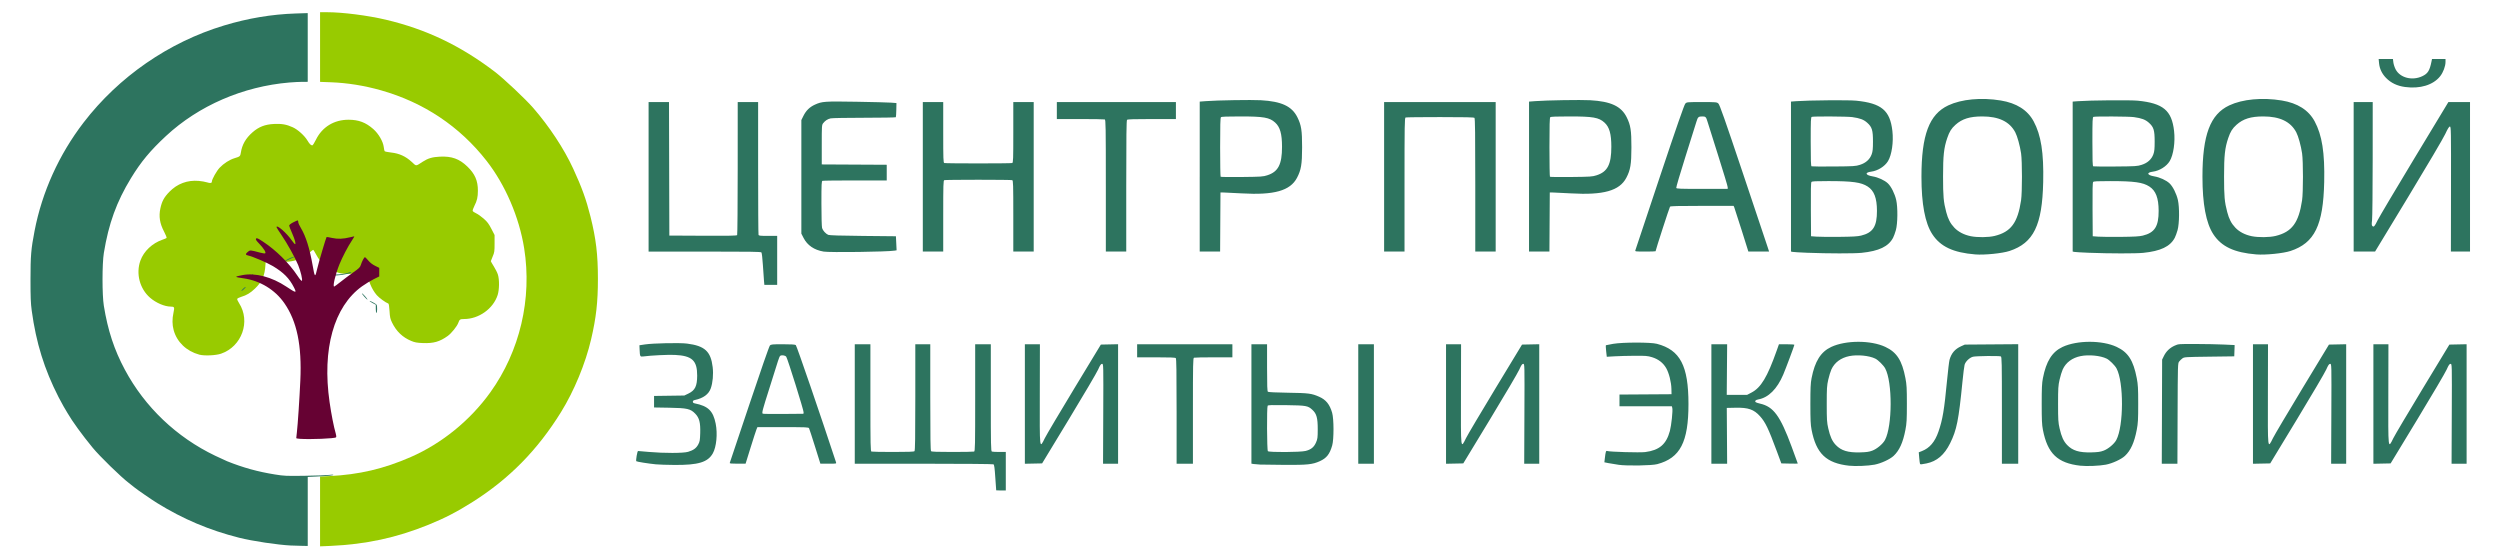 <?xml version="1.0" encoding="UTF-8" standalone="no"?>
<!-- Created with Inkscape (http://www.inkscape.org/) -->

<svg
   xmlns:dc="http://purl.org/dc/elements/1.1/"
   xmlns:cc="http://creativecommons.org/ns#"
   xmlns:rdf="http://www.w3.org/1999/02/22-rdf-syntax-ns#"
   xmlns:svg="http://www.w3.org/2000/svg"
   xmlns="http://www.w3.org/2000/svg"
   xmlns:sodipodi="http://sodipodi.sourceforge.net/DTD/sodipodi-0.dtd"
   xmlns:inkscape="http://www.inkscape.org/namespaces/inkscape"
   id="svg2"
   version="1.1"
   inkscape:version="0.48.4 r9939"
   width="410"
   height="91.583"
   sodipodi:docname="logo.svg">
  <defs
     id="defs6" />
  <sodipodi:namedview
     pagecolor="#ffffff"
     bordercolor="#666666"
     borderopacity="1"
     objecttolerance="10"
     gridtolerance="10"
     guidetolerance="10"
     inkscape:pageopacity="0"
     inkscape:pageshadow="2"
     inkscape:window-width="1536"
     inkscape:window-height="801"
     id="namedview4"
     showgrid="false"
     fit-margin-top="2"
     fit-margin-left="5"
     fit-margin-right="5"
     fit-margin-bottom="2"
     inkscape:zoom="3.3429142"
     inkscape:cx="142.126"
     inkscape:cy="59.030222"
     inkscape:window-x="-8"
     inkscape:window-y="-8"
     inkscape:window-maximized="1"
     inkscape:current-layer="svg2" />
  <g
     id="g2987"
     transform="matrix(1.752,0,0,1.752,-3.758,-1.503)">
    <path
       style="fill:#98cb00"
       d="m 32.105,48.732 0,-3.268 0.876,-0.042 c 2.768,-0.133 5.099,-0.68 7.625,-1.787 2.902,-1.272 5.547,-3.423 7.429,-6.04 2.774,-3.857 3.93,-8.773 3.175,-13.498 -0.465,-2.913 -1.762,-5.932 -3.514,-8.177 -2.512,-3.222 -5.889,-5.478 -9.891,-6.609 -1.565,-0.443 -3.145,-0.696 -4.697,-0.753 l -1.003,-0.037 0,-3.26 0,-3.26 0.659,0 c 1.442,0 3.818,0.303 5.501,0.702 3.774,0.894 6.967,2.417 10.177,4.856 0.852,0.647 2.873,2.548 3.609,3.394 1.517,1.744 2.885,3.82 3.744,5.68 0.813,1.76 1.224,2.9 1.623,4.494 0.52,2.082 0.696,3.553 0.696,5.836 0,2.179 -0.163,3.629 -0.635,5.651 -0.53,2.271 -1.59,4.835 -2.816,6.815 -2.202,3.555 -4.833,6.232 -8.258,8.403 -1.468,0.93 -2.629,1.53 -4.172,2.155 -2.994,1.212 -5.831,1.823 -9.155,1.972 L 32.105,52 l 0,-3.268 z M 20.794,34.053 c -1.196,-0.323 -2.088,-1.179 -2.394,-2.295 -0.138,-0.504 -0.143,-1.04 -0.016,-1.631 0.112,-0.518 0.09,-0.566 -0.259,-0.569 -0.58,-0.005 -1.375,-0.347 -1.932,-0.83 -0.972,-0.844 -1.342,-2.266 -0.904,-3.478 0.318,-0.879 1.107,-1.625 2.071,-1.957 0.175,-0.06 0.344,-0.131 0.375,-0.158 0.032,-0.027 -0.074,-0.297 -0.242,-0.616 -0.391,-0.744 -0.496,-1.408 -0.338,-2.144 0.145,-0.675 0.346,-1.049 0.842,-1.56 0.739,-0.762 1.691,-1.116 2.754,-1.024 0.262,0.023 0.605,0.083 0.762,0.134 0.313,0.102 0.464,0.079 0.464,-0.071 0,-0.207 0.439,-0.99 0.725,-1.293 0.386,-0.409 0.937,-0.76 1.413,-0.901 0.49,-0.145 0.522,-0.174 0.574,-0.512 0.117,-0.752 0.457,-1.347 1.089,-1.902 0.585,-0.515 1.175,-0.744 2.016,-0.784 0.73,-0.035 1.165,0.042 1.756,0.31 0.473,0.214 1.104,0.784 1.376,1.242 0.189,0.318 0.323,0.452 0.453,0.452 0.044,0 0.195,-0.235 0.335,-0.522 0.586,-1.2 1.702,-1.883 3.068,-1.878 0.939,0.003 1.603,0.254 2.304,0.871 0.499,0.44 0.917,1.159 0.982,1.691 0.021,0.173 0.057,0.344 0.08,0.38 0.023,0.036 0.297,0.093 0.609,0.127 0.761,0.083 1.36,0.355 1.921,0.872 0.466,0.43 0.348,0.432 1.05,-0.02 0.484,-0.312 0.886,-0.43 1.585,-0.465 1.111,-0.056 1.831,0.202 2.58,0.927 0.711,0.687 0.988,1.324 0.985,2.263 -0.002,0.606 -0.077,0.931 -0.328,1.421 -0.107,0.209 -0.178,0.421 -0.158,0.472 0.02,0.051 0.166,0.15 0.323,0.221 0.157,0.071 0.474,0.294 0.703,0.496 0.338,0.297 0.475,0.478 0.72,0.951 l 0.302,0.585 0,0.8 c 0,0.734 -0.015,0.833 -0.175,1.202 -0.096,0.221 -0.175,0.422 -0.175,0.447 0,0.025 0.127,0.245 0.281,0.49 0.155,0.244 0.327,0.591 0.382,0.771 0.147,0.474 0.134,1.41 -0.025,1.906 -0.414,1.284 -1.763,2.248 -3.149,2.248 -0.365,0 -0.424,0.039 -0.533,0.351 -0.114,0.326 -0.645,0.986 -0.993,1.235 -0.752,0.539 -1.331,0.703 -2.336,0.662 -0.545,-0.022 -0.738,-0.057 -1.076,-0.197 -0.806,-0.333 -1.395,-0.895 -1.793,-1.712 -0.172,-0.352 -0.205,-0.502 -0.24,-1.087 -0.026,-0.438 -0.067,-0.687 -0.116,-0.703 -0.234,-0.075 -0.852,-0.525 -1.078,-0.784 -0.495,-0.569 -0.847,-1.45 -0.851,-2.126 -0.001,-0.266 0.032,-0.264 -0.606,-0.034 -0.567,0.205 -1.536,0.235 -2.115,0.065 -0.928,-0.271 -1.677,-0.878 -2.102,-1.703 -0.126,-0.245 -0.253,-0.445 -0.282,-0.445 -0.029,0 -0.19,0.126 -0.357,0.279 -0.902,0.83 -2.381,1.078 -3.611,0.606 -0.218,-0.084 -0.411,-0.152 -0.429,-0.152 -0.018,0 -0.05,0.309 -0.071,0.687 -0.054,0.981 -0.321,1.58 -0.986,2.215 -0.428,0.408 -0.775,0.616 -1.275,0.765 -0.201,0.059 -0.372,0.148 -0.382,0.198 -0.01,0.05 0.068,0.225 0.174,0.389 1.104,1.712 0.266,4.065 -1.687,4.735 -0.493,0.169 -1.57,0.216 -2.041,0.089 z"
       id="path2995"
       inkscape:connector-curvature="0" />
    <g
       id="g2984">
      <path
         inkscape:connector-curvature="0"
         id="path2991"
         d="m 29.391,51.923 c -1.258,-0.061 -3.632,-0.418 -4.872,-0.732 -2.797,-0.709 -5.232,-1.74 -7.675,-3.25 -0.479,-0.296 -1.944,-1.305 -2.082,-1.433 -0.046,-0.043 -0.295,-0.239 -0.553,-0.436 C 13.46,45.501 11.476,43.568 10.82,42.768 9.831,41.565 8.917,40.306 8.473,39.537 8.359,39.34 8.189,39.051 8.094,38.896 8,38.74 7.79,38.352 7.627,38.033 6.291,35.418 5.526,32.954 5.115,29.936 5.021,29.249 4.999,28.671 5,27.003 5.002,24.782 5.052,24.179 5.38,22.476 6.082,18.831 7.665,15.331 9.971,12.326 13.259,8.042 17.943,4.805 23.118,3.243 25.36,2.565 27.583,2.193 29.821,2.121 l 1.13,-0.037 0,3.217 0,3.217 -0.494,6.111e-4 c -0.271,6.11e-4 -0.823,0.028 -1.226,0.062 C 24.892,8.948 20.747,10.744 17.686,13.585 c -1.471,1.366 -2.342,2.413 -3.279,3.947 -1.348,2.205 -2.093,4.259 -2.541,7.005 -0.164,1.003 -0.165,3.941 -0.002,4.941 0.379,2.325 0.969,4.119 1.97,5.988 1.873,3.498 4.834,6.319 8.456,8.053 0.473,0.226 0.974,0.458 1.115,0.514 1.501,0.602 2.872,0.981 4.475,1.238 0.885,0.142 1.044,0.149 2.817,0.123 1.033,-0.015 2.045,-0.051 2.248,-0.08 0.203,-0.029 0.381,-0.033 0.397,-0.009 0.036,0.056 -0.436,0.105 -1.514,0.157 l -0.876,0.042 0,3.23 0,3.23 -0.589,-0.012 c -0.324,-0.006 -0.761,-0.02 -0.971,-0.03 z m 66.006,-5.168 c -0.004,-0.008 -0.042,-0.547 -0.085,-1.197 -0.058,-0.891 -0.1,-1.195 -0.168,-1.236 -0.052,-0.031 -2.845,-0.055 -6.539,-0.056 l -6.448,-9.16e-4 0,-5.591 0,-5.591 0.732,0 0.732,0 0,5.004 c 0,4.507 0.01,5.008 0.101,5.041 0.055,0.02 0.967,0.037 2.025,0.037 1.412,0 1.945,-0.02 2.001,-0.073 0.058,-0.056 0.076,-1.259 0.076,-5.041 l 0,-4.968 0.701,0 0.701,0 0,4.968 c 0,3.782 0.018,4.985 0.076,5.041 0.056,0.054 0.589,0.073 2.001,0.073 1.059,0 1.97,-0.017 2.025,-0.037 0.091,-0.033 0.101,-0.534 0.101,-5.041 l 0,-5.004 0.732,0 0.732,0 0,5.004 c 0,4.507 0.01,5.008 0.101,5.041 0.055,0.02 0.371,0.037 0.701,0.037 l 0.6,0 0,1.803 0,1.803 -0.446,0 c -0.245,0 -0.449,-0.007 -0.453,-0.015 z m 79.841,-2.303 c -2.148,-0.239 -3.086,-1.136 -3.517,-3.364 -0.091,-0.472 -0.112,-0.924 -0.112,-2.414 0,-1.49 0.021,-1.942 0.112,-2.414 0.306,-1.584 0.864,-2.47 1.842,-2.927 1.365,-0.637 3.698,-0.64 5.057,-0.006 1.077,0.503 1.568,1.265 1.886,2.926 0.118,0.615 0.136,0.937 0.136,2.42 0,1.484 -0.018,1.805 -0.136,2.42 -0.228,1.19 -0.567,1.938 -1.108,2.441 -0.346,0.322 -1.175,0.703 -1.782,0.819 -0.604,0.115 -1.784,0.164 -2.378,0.098 z m 2.164,-1.409 c 0.437,-0.162 0.996,-0.631 1.192,-1.001 0.697,-1.31 0.708,-5.421 0.018,-6.7 -0.155,-0.287 -0.657,-0.785 -0.925,-0.915 -0.58,-0.284 -1.67,-0.39 -2.431,-0.236 -0.791,0.16 -1.378,0.596 -1.679,1.248 -0.084,0.182 -0.216,0.613 -0.294,0.958 -0.127,0.562 -0.142,0.801 -0.142,2.278 0,1.477 0.015,1.716 0.142,2.278 0.177,0.783 0.371,1.21 0.712,1.564 0.504,0.525 1.134,0.716 2.261,0.687 0.611,-0.016 0.84,-0.048 1.145,-0.161 z m 19.49,1.409 c -2.148,-0.239 -3.086,-1.136 -3.517,-3.364 -0.091,-0.472 -0.112,-0.924 -0.112,-2.414 0,-1.49 0.021,-1.942 0.112,-2.414 0.306,-1.584 0.864,-2.47 1.842,-2.927 1.365,-0.637 3.698,-0.64 5.057,-0.006 1.077,0.503 1.568,1.265 1.886,2.926 0.118,0.615 0.136,0.937 0.136,2.42 0,1.484 -0.018,1.805 -0.136,2.42 -0.228,1.19 -0.567,1.938 -1.108,2.441 -0.346,0.322 -1.175,0.703 -1.782,0.819 -0.604,0.115 -1.784,0.164 -2.378,0.098 z m 2.164,-1.409 c 0.437,-0.162 0.996,-0.631 1.192,-1.001 0.697,-1.31 0.708,-5.421 0.018,-6.7 -0.155,-0.287 -0.657,-0.785 -0.925,-0.915 -0.58,-0.284 -1.67,-0.39 -2.431,-0.236 -0.791,0.16 -1.378,0.596 -1.679,1.248 -0.084,0.182 -0.216,0.613 -0.294,0.958 -0.127,0.562 -0.142,0.801 -0.142,2.278 0,1.477 0.015,1.716 0.142,2.278 0.177,0.783 0.371,1.21 0.712,1.564 0.504,0.525 1.134,0.716 2.261,0.687 0.611,-0.016 0.84,-0.048 1.145,-0.161 z m -45.409,1.32 c -0.315,-0.044 -0.741,-0.114 -0.947,-0.155 l -0.374,-0.076 0.044,-0.376 c 0.073,-0.618 0.105,-0.723 0.21,-0.684 0.231,0.085 3.071,0.167 3.566,0.103 1.328,-0.171 1.975,-0.724 2.312,-1.975 0.141,-0.522 0.288,-1.918 0.227,-2.151 l -0.042,-0.16 -2.451,0 -2.451,0 0,-0.549 0,-0.549 2.436,-0.016 2.436,-0.016 -0.01,-0.489 c -0.013,-0.643 -0.228,-1.499 -0.491,-1.955 -0.285,-0.495 -0.738,-0.843 -1.33,-1.022 -0.414,-0.125 -0.58,-0.138 -1.621,-0.132 -0.638,0.004 -1.485,0.026 -1.884,0.05 l -0.725,0.043 -0.06,-0.528 c -0.033,-0.29 -0.042,-0.539 -0.019,-0.552 0.023,-0.013 0.325,-0.072 0.671,-0.131 0.919,-0.155 3.513,-0.156 4.1,-0.002 2.179,0.571 2.954,2.051 2.954,5.635 0,3.566 -0.774,5.057 -2.923,5.628 -0.512,0.136 -2.809,0.175 -3.63,0.061 z m -90.12,-0.042 c -0.696,-0.068 -1.775,-0.241 -1.82,-0.29 -0.059,-0.065 0.094,-0.957 0.164,-0.956 0.035,7.94e-4 0.494,0.04 1.019,0.087 1.421,0.127 3.219,0.122 3.666,-0.011 0.5,-0.149 0.76,-0.337 0.948,-0.687 0.144,-0.268 0.166,-0.393 0.186,-1.063 0.029,-0.983 -0.081,-1.419 -0.46,-1.814 -0.445,-0.464 -0.753,-0.535 -2.444,-0.564 l -1.417,-0.024 0,-0.539 0,-0.539 1.417,-0.02 1.417,-0.02 0.382,-0.183 c 0.623,-0.299 0.818,-0.698 0.82,-1.68 0.003,-1.418 -0.476,-1.861 -2.093,-1.938 -0.628,-0.03 -2.24,0.048 -2.943,0.143 -0.312,0.042 -0.325,0.017 -0.353,-0.649 l -0.017,-0.397 0.51,-0.077 c 0.779,-0.117 3.264,-0.168 3.948,-0.08 1.663,0.213 2.224,0.729 2.399,2.204 0.08,0.675 0.009,1.457 -0.179,1.988 -0.198,0.557 -0.701,0.923 -1.502,1.093 -0.118,0.025 -0.175,0.076 -0.175,0.157 0,0.082 0.056,0.131 0.175,0.154 1.254,0.247 1.723,0.7 1.962,1.898 0.19,0.953 0.071,2.183 -0.268,2.782 -0.471,0.831 -1.355,1.099 -3.58,1.084 -0.687,-0.004 -1.479,-0.031 -1.759,-0.058 z m 56.588,0.024 c -0.228,-0.01 -0.507,-0.034 -0.621,-0.052 l -0.207,-0.034 0,-5.588 0,-5.588 0.732,0 0.732,0 0,2.192 c 0,1.68 0.019,2.207 0.08,2.255 0.048,0.038 0.794,0.074 1.895,0.09 1.928,0.029 2.188,0.063 2.901,0.375 0.634,0.278 0.988,0.716 1.216,1.503 0.166,0.572 0.169,2.484 0.005,3.055 -0.236,0.822 -0.525,1.188 -1.165,1.477 -0.679,0.306 -1.163,0.357 -3.264,0.344 -1.039,-0.006 -2.075,-0.02 -2.303,-0.03 z m 4.238,-1.274 c 0.511,-0.127 0.789,-0.352 0.983,-0.797 0.141,-0.324 0.157,-0.448 0.159,-1.216 0.002,-1.078 -0.104,-1.47 -0.499,-1.834 -0.422,-0.389 -0.561,-0.414 -2.454,-0.442 -1.348,-0.02 -1.692,-0.009 -1.735,0.056 -0.089,0.135 -0.069,4.168 0.021,4.254 0.123,0.118 3.035,0.101 3.525,-0.021 z m 57.519,1.209 c -0.016,-0.025 -0.049,-0.28 -0.073,-0.565 l -0.044,-0.519 0.29,-0.112 c 0.729,-0.282 1.221,-0.86 1.554,-1.823 0.393,-1.137 0.537,-1.999 0.808,-4.832 0.086,-0.899 0.189,-1.751 0.229,-1.894 0.172,-0.612 0.509,-1.007 1.078,-1.263 l 0.351,-0.158 2.5,-0.019 2.5,-0.019 0,5.594 0,5.594 -0.764,0 -0.764,0 0,-5.004 c 0,-4.507 -0.01,-5.008 -0.101,-5.041 -0.177,-0.065 -2.341,-0.039 -2.605,0.031 -0.328,0.087 -0.703,0.449 -0.788,0.759 -0.036,0.133 -0.126,0.847 -0.199,1.587 -0.357,3.61 -0.536,4.505 -1.15,5.746 -0.545,1.1 -1.243,1.698 -2.218,1.896 -0.49,0.1 -0.564,0.105 -0.604,0.042 z M 70.457,44.186 c 0.017,-0.043 0.843,-2.505 1.835,-5.471 1.044,-3.121 1.852,-5.442 1.92,-5.512 0.108,-0.111 0.204,-0.121 1.217,-0.121 0.78,0 1.131,0.022 1.208,0.076 0.084,0.059 2.33,6.605 3.765,10.968 0.045,0.137 0.044,0.137 -0.709,0.137 l -0.754,0 -0.502,-1.604 c -0.276,-0.882 -0.528,-1.652 -0.558,-1.711 -0.052,-0.099 -0.233,-0.107 -2.445,-0.107 l -2.389,0 -0.084,0.199 c -0.046,0.109 -0.295,0.879 -0.554,1.71 l -0.47,1.512 -0.755,6.11e-4 c -0.592,6.11e-4 -0.748,-0.017 -0.724,-0.078 z m 6.912,-4.731 c 0.023,-0.153 -1.485,-4.985 -1.622,-5.196 -0.09,-0.139 -0.412,-0.19 -0.572,-0.091 -0.04,0.025 -0.135,0.251 -0.212,0.503 -0.077,0.252 -0.438,1.4 -0.803,2.55 -0.649,2.045 -0.709,2.274 -0.62,2.36 0.024,0.023 0.891,0.034 1.927,0.025 l 1.883,-0.016 0.02,-0.135 z m 20.711,-0.78 0,-5.593 0.704,0 0.704,0 -0.01,4.659 c -0.012,5.322 -0.032,5.145 0.472,4.129 0.155,-0.313 1.399,-2.412 2.763,-4.663 l 2.481,-4.094 0.806,-0.017 0.806,-0.017 0,5.593 0,5.593 -0.704,0 -0.704,0 0.019,-4.675 c 0.019,-4.67 0.019,-4.675 -0.111,-4.675 -0.103,1.2e-5 -0.18,0.112 -0.368,0.535 -0.131,0.294 -1.364,2.391 -2.741,4.659 l -2.503,4.125 -0.807,0.017 -0.807,0.017 0,-5.593 z m 14.203,0.683 c 0,-3.735 -0.018,-4.924 -0.076,-4.98 -0.056,-0.054 -0.555,-0.073 -1.847,-0.073 l -1.771,0 0,-0.611 0,-0.611 4.458,0 4.458,0 0,0.611 0,0.611 -1.746,0 c -0.96,0 -1.792,0.017 -1.847,0.037 -0.091,0.033 -0.101,0.529 -0.101,4.98 l 0,4.943 -0.764,0 -0.764,0 0,-4.907 z m 17.005,-0.684 0,-5.591 0.732,0 0.732,0 0,5.591 0,5.591 -0.732,0 -0.732,0 0,-5.591 z m 8.216,0.002 0,-5.593 0.704,0 0.704,0 -0.01,4.659 c -0.012,5.322 -0.032,5.145 0.472,4.129 0.155,-0.313 1.399,-2.412 2.763,-4.663 l 2.481,-4.094 0.806,-0.017 0.806,-0.017 0,5.593 0,5.593 -0.704,0 -0.704,0 0.019,-4.675 c 0.019,-4.67 0.019,-4.675 -0.111,-4.675 -0.103,1.9e-5 -0.18,0.112 -0.368,0.535 -0.131,0.294 -1.364,2.391 -2.741,4.659 l -2.503,4.125 -0.807,0.017 -0.807,0.017 0,-5.593 z m 24.839,-0.002 0,-5.591 0.738,0 0.738,0 -0.019,2.368 -0.019,2.368 0.953,0 0.953,0 0.403,-0.21 c 0.896,-0.466 1.485,-1.444 2.367,-3.93 l 0.211,-0.596 0.722,0 c 0.397,0 0.722,0.022 0.722,0.049 0,0.079 -0.788,2.188 -1.04,2.784 -0.573,1.353 -1.391,2.166 -2.347,2.332 -0.247,0.043 -0.351,0.164 -0.224,0.261 0.042,0.032 0.219,0.09 0.395,0.129 1.263,0.284 1.889,1.138 2.962,4.04 0.315,0.852 0.573,1.558 0.573,1.57 0,0.012 -0.347,0.013 -0.77,0.004 l -0.77,-0.017 -0.43,-1.161 c -0.783,-2.114 -1.062,-2.694 -1.565,-3.255 -0.573,-0.638 -1.099,-0.821 -2.295,-0.795 l -0.816,0.017 0.017,2.612 0.017,2.612 -0.738,0 -0.738,0 0,-5.591 z m 42.176,0.718 0.017,-4.873 0.167,-0.341 c 0.212,-0.434 0.554,-0.762 1.006,-0.965 0.356,-0.16 0.356,-0.16 1.98,-0.155 0.893,0.003 2.077,0.026 2.63,0.052 l 1.005,0.048 -0.018,0.528 -0.018,0.528 -2.336,0.031 c -2.234,0.029 -2.344,0.036 -2.512,0.157 -0.097,0.069 -0.235,0.202 -0.307,0.295 -0.13,0.167 -0.132,0.23 -0.149,4.869 l -0.017,4.701 -0.732,0 -0.732,0 0.017,-4.873 z m 8.52,-0.716 0,-5.593 0.704,0 0.704,0 -0.01,4.659 c -0.012,5.322 -0.032,5.145 0.472,4.129 0.155,-0.313 1.399,-2.412 2.763,-4.663 l 2.481,-4.094 0.806,-0.017 0.806,-0.017 0,5.593 0,5.593 -0.704,0 -0.704,0 0.019,-4.675 c 0.019,-4.67 0.019,-4.675 -0.111,-4.675 -0.103,1.2e-5 -0.18,0.112 -0.368,0.535 -0.131,0.294 -1.364,2.391 -2.741,4.659 l -2.503,4.125 -0.807,0.017 -0.807,0.017 0,-5.593 z m 11.273,0 0,-5.593 0.704,0 0.704,0 -0.01,4.659 c -0.012,5.322 -0.032,5.145 0.472,4.129 0.155,-0.313 1.399,-2.412 2.763,-4.663 l 2.481,-4.094 0.806,-0.017 0.806,-0.017 0,5.593 0,5.593 -0.704,0 -0.704,0 0.019,-4.675 c 0.019,-4.67 0.019,-4.675 -0.111,-4.675 -0.103,1.2e-5 -0.18,0.112 -0.368,0.535 -0.131,0.294 -1.364,2.391 -2.741,4.659 l -2.503,4.125 -0.807,0.017 -0.807,0.017 0,-5.593 z m -186.99,-8.909 0,-0.383 -0.287,-0.15 c -0.158,-0.083 -0.287,-0.173 -0.287,-0.2 0,-0.058 0.582,0.255 0.652,0.35 0.071,0.097 0.058,0.767 -0.015,0.767 -0.036,0 -0.064,-0.168 -0.064,-0.383 z m -1.081,-1.142 c -0.148,-0.169 -0.243,-0.308 -0.213,-0.308 0.073,0 0.551,0.549 0.512,0.587 -0.017,0.016 -0.151,-0.109 -0.299,-0.279 z M 24.747,28.088 c -0.043,-0.041 0.333,-0.397 0.393,-0.372 0.026,0.011 -0.045,0.106 -0.157,0.211 -0.112,0.105 -0.219,0.177 -0.236,0.161 z m 48.913,-0.947 c -0.02,-0.21 -0.067,-0.876 -0.104,-1.479 -0.037,-0.603 -0.098,-1.133 -0.136,-1.176 -0.055,-0.064 -1.099,-0.079 -5.315,-0.079 l -5.247,0 0,-6.997 0,-6.997 0.955,0 0.955,0 0.016,6.248 0.016,6.248 3.148,0.016 c 2.477,0.012 3.159,-6.11e-4 3.199,-0.061 0.028,-0.042 0.051,-2.861 0.052,-6.264 l 9.56e-4,-6.187 0.955,0 0.955,0 0,6.167 c 0,3.392 0.017,6.21 0.039,6.263 0.033,0.081 0.173,0.097 0.892,0.097 l 0.853,0 0,2.291 0,2.291 -0.6,0 -0.6,0 -0.036,-0.382 z M 25.665,26.713 c 0,-0.055 0.031,-0.118 0.068,-0.14 0.109,-0.065 0.12,-0.007 0.022,0.121 -0.076,0.099 -0.09,0.102 -0.09,0.019 z m 7.165,-0.145 c -0.4,-0.103 -0.454,-0.127 -0.406,-0.173 0.016,-0.016 0.171,0.014 0.345,0.067 0.534,0.161 1.569,0.098 2.147,-0.13 0.062,-0.024 0.111,-0.017 0.111,0.016 0,0.09 -0.775,0.259 -1.329,0.291 -0.33,0.019 -0.609,-0.004 -0.868,-0.071 z m -5.191,-1.085 c 0,-0.054 0.258,-0.083 0.29,-0.032 0.02,0.03 -0.038,0.055 -0.127,0.055 -0.09,0 -0.163,-0.011 -0.163,-0.023 z m 1.211,-0.2 c 8.92e-4,-0.09 0.787,-0.452 0.842,-0.387 0.028,0.033 0.033,0.048 0.012,0.034 -0.021,-0.014 -0.222,0.071 -0.446,0.189 -0.224,0.118 -0.408,0.192 -0.407,0.164 z M 187.053,24.674 c -2.076,-0.167 -3.279,-0.734 -4.036,-1.902 -0.674,-1.04 -1.01,-2.822 -1.01,-5.363 0,-3.918 0.723,-5.844 2.509,-6.686 1.241,-0.585 3.095,-0.758 4.916,-0.459 1.478,0.243 2.507,0.896 3.077,1.952 0.694,1.288 0.955,2.941 0.894,5.682 -0.089,4.049 -0.899,5.708 -3.15,6.452 -0.678,0.224 -2.343,0.393 -3.201,0.324 z m 1.799,-1.73 c 1.53,-0.375 2.164,-1.228 2.48,-3.334 0.11,-0.732 0.11,-3.661 9e-4,-4.4 -0.107,-0.719 -0.351,-1.603 -0.545,-1.969 -0.529,-0.999 -1.538,-1.484 -3.088,-1.484 -1.165,0 -1.887,0.225 -2.507,0.782 -0.388,0.348 -0.568,0.638 -0.773,1.242 -0.314,0.927 -0.391,1.629 -0.391,3.597 0,1.867 0.045,2.375 0.296,3.329 0.174,0.663 0.386,1.069 0.764,1.466 0.368,0.387 0.898,0.663 1.519,0.792 0.624,0.13 1.667,0.119 2.245,-0.022 z m 24.505,1.73 c -2.076,-0.167 -3.279,-0.734 -4.036,-1.902 -0.674,-1.04 -1.01,-2.822 -1.01,-5.363 0,-3.918 0.723,-5.844 2.509,-6.686 1.241,-0.585 3.095,-0.758 4.916,-0.459 1.478,0.243 2.507,0.896 3.077,1.952 0.694,1.288 0.955,2.941 0.894,5.682 -0.089,4.049 -0.899,5.708 -3.15,6.452 -0.678,0.224 -2.343,0.393 -3.201,0.324 z m 1.799,-1.73 c 1.53,-0.375 2.164,-1.228 2.48,-3.334 0.11,-0.732 0.11,-3.661 8.9e-4,-4.4 -0.107,-0.719 -0.351,-1.603 -0.545,-1.969 -0.529,-0.999 -1.538,-1.484 -3.088,-1.484 -1.165,0 -1.887,0.225 -2.507,0.782 -0.388,0.348 -0.568,0.638 -0.773,1.242 -0.314,0.927 -0.391,1.629 -0.391,3.597 0,1.867 0.045,2.375 0.296,3.329 0.174,0.663 0.386,1.069 0.764,1.466 0.368,0.387 0.898,0.663 1.519,0.792 0.624,0.13 1.667,0.119 2.245,-0.022 z m -43.802,1.576 c -0.701,-0.028 -1.338,-0.066 -1.417,-0.084 l -0.143,-0.033 0,-7.018 0,-7.018 0.494,-0.038 c 1.129,-0.086 4.894,-0.118 5.601,-0.047 2.375,0.239 3.176,0.907 3.397,2.832 0.119,1.039 -0.057,2.247 -0.413,2.83 -0.303,0.496 -0.956,0.903 -1.578,0.983 -0.617,0.08 -0.542,0.325 0.134,0.439 0.525,0.089 1.122,0.362 1.434,0.656 0.309,0.292 0.645,0.962 0.781,1.558 0.157,0.688 0.14,2.203 -0.031,2.819 -0.072,0.258 -0.191,0.582 -0.264,0.721 -0.434,0.816 -1.318,1.238 -2.944,1.405 -0.705,0.072 -3.168,0.069 -5.05,-0.006 z m 4.999,-1.607 c 1.118,-0.272 1.494,-0.858 1.489,-2.325 -0.004,-1.196 -0.266,-1.883 -0.87,-2.272 -0.612,-0.395 -1.415,-0.506 -3.684,-0.507 -1.195,-8.55e-4 -1.52,0.016 -1.577,0.082 -0.052,0.06 -0.068,0.788 -0.056,2.582 l 0.017,2.498 0.51,0.038 c 0.28,0.021 1.24,0.031 2.134,0.021 1.251,-0.013 1.719,-0.04 2.037,-0.117 z m -0.104,-6.626 c 0.551,-0.174 0.927,-0.512 1.1,-0.99 0.095,-0.263 0.12,-0.506 0.12,-1.186 0,-1.069 -0.089,-1.36 -0.537,-1.762 -0.332,-0.298 -0.677,-0.428 -1.406,-0.53 -0.453,-0.064 -3.622,-0.083 -3.784,-0.023 -0.089,0.033 -0.101,0.294 -0.101,2.317 0,1.765 0.018,2.287 0.08,2.313 0.044,0.018 0.982,0.026 2.086,0.016 1.884,-0.016 2.033,-0.025 2.442,-0.155 z m 21.473,8.234 c -0.701,-0.028 -1.338,-0.066 -1.417,-0.084 l -0.143,-0.033 0,-7.018 0,-7.018 0.494,-0.038 c 1.129,-0.086 4.894,-0.118 5.601,-0.047 2.375,0.239 3.176,0.907 3.397,2.832 0.119,1.039 -0.057,2.247 -0.413,2.83 -0.303,0.496 -0.956,0.903 -1.578,0.983 -0.617,0.08 -0.542,0.325 0.134,0.439 0.525,0.089 1.122,0.362 1.434,0.656 0.309,0.292 0.645,0.962 0.781,1.558 0.157,0.688 0.14,2.203 -0.031,2.819 -0.072,0.258 -0.191,0.582 -0.264,0.721 -0.434,0.816 -1.318,1.238 -2.944,1.405 -0.705,0.072 -3.168,0.069 -5.05,-0.006 z m 4.999,-1.607 c 1.118,-0.272 1.494,-0.858 1.489,-2.325 -0.004,-1.196 -0.266,-1.883 -0.87,-2.272 -0.612,-0.395 -1.415,-0.506 -3.684,-0.507 -1.195,-8.55e-4 -1.52,0.016 -1.577,0.082 -0.052,0.06 -0.068,0.788 -0.056,2.582 l 0.017,2.498 0.51,0.038 c 0.28,0.021 1.24,0.031 2.134,0.021 1.251,-0.013 1.719,-0.04 2.037,-0.117 z m -0.104,-6.626 c 0.551,-0.174 0.927,-0.512 1.1,-0.99 0.095,-0.263 0.12,-0.506 0.12,-1.186 0,-1.069 -0.089,-1.36 -0.537,-1.762 -0.332,-0.298 -0.677,-0.428 -1.406,-0.53 -0.453,-0.064 -3.622,-0.083 -3.784,-0.023 -0.089,0.033 -0.101,0.294 -0.101,2.317 0,1.765 0.018,2.287 0.08,2.313 0.044,0.018 0.982,0.026 2.086,0.016 1.884,-0.016 2.033,-0.025 2.442,-0.155 z M 79.228,24.405 c -0.866,-0.144 -1.509,-0.583 -1.861,-1.27 l -0.209,-0.407 0,-5.317 0,-5.317 0.198,-0.397 c 0.248,-0.497 0.583,-0.822 1.078,-1.047 0.663,-0.301 0.896,-0.317 3.883,-0.268 1.506,0.025 2.965,0.063 3.241,0.084 l 0.502,0.039 -0.013,0.638 c -0.007,0.351 -0.027,0.66 -0.044,0.687 -0.017,0.027 -1.341,0.05 -2.942,0.051 -1.601,7.94e-4 -3.022,0.026 -3.16,0.057 -0.285,0.063 -0.512,0.21 -0.702,0.454 -0.126,0.162 -0.131,0.245 -0.131,2.013 l 0,1.844 3.041,0.016 3.041,0.016 0,0.733 0,0.733 -2.956,0 c -1.626,0 -3.002,0.017 -3.057,0.037 -0.089,0.033 -0.101,0.277 -0.101,2.124 0,1.18 0.027,2.177 0.062,2.296 0.071,0.236 0.337,0.532 0.574,0.637 0.11,0.048 1.119,0.08 3.248,0.101 l 3.089,0.031 0.032,0.657 0.032,0.657 -0.191,0.031 c -0.7,0.114 -6.074,0.186 -6.655,0.089 z m 9.299,-6.996 0,-6.997 0.955,0 0.955,0 0,2.835 c 0,2.529 0.011,2.839 0.101,2.872 0.132,0.048 6.227,0.048 6.358,0 0.09,-0.033 0.101,-0.343 0.101,-2.872 l 0,-2.835 0.955,0 0.955,0 0,6.997 0,6.997 -0.955,0 -0.955,0 0,-3.324 c 0,-2.974 -0.011,-3.328 -0.101,-3.361 -0.055,-0.02 -1.486,-0.037 -3.179,-0.037 -1.693,0 -3.124,0.017 -3.179,0.037 -0.09,0.033 -0.101,0.386 -0.101,3.361 l 0,3.324 -0.955,0 -0.955,0 0,-6.997 z m 17.132,0.831 c 0,-5.565 -0.01,-6.169 -0.101,-6.202 -0.055,-0.02 -1.087,-0.037 -2.293,-0.037 l -2.192,0 0,-0.794 0,-0.794 5.573,0 5.573,0 0,0.794 0,0.794 -2.248,0 c -1.664,0 -2.268,0.019 -2.325,0.073 -0.058,0.056 -0.076,1.517 -0.076,6.202 l 0,6.129 -0.955,0 -0.955,0 0,-6.165 z m 8.789,-0.853 0,-7.018 0.589,-0.045 c 1.052,-0.081 4.261,-0.134 5.128,-0.085 1.941,0.109 2.916,0.564 3.427,1.6 0.367,0.744 0.441,1.22 0.44,2.82 -0.002,1.574 -0.092,2.111 -0.477,2.842 -0.639,1.214 -2.144,1.637 -5.19,1.458 -0.736,-0.043 -1.481,-0.08 -1.656,-0.081 l -0.318,-0.003 -0.017,2.765 -0.017,2.765 -0.955,0 -0.955,0 0,-7.018 z m 6.325,-0.122 c 1.023,-0.327 1.379,-1.016 1.379,-2.667 0,-1.211 -0.182,-1.852 -0.645,-2.269 -0.531,-0.479 -1.067,-0.572 -3.286,-0.572 -1.245,0 -1.73,0.02 -1.786,0.073 -0.057,0.055 -0.076,0.761 -0.076,2.801 0,1.5 0.021,2.747 0.046,2.772 0.026,0.025 0.921,0.035 1.99,0.023 1.817,-0.02 1.972,-0.031 2.378,-0.16 z m 10.935,0.144 0,-6.997 5.222,0 5.222,0 0,6.997 0,6.997 -0.955,0 -0.955,0 0,-6.221 c 0,-4.757 -0.018,-6.238 -0.076,-6.294 -0.057,-0.055 -0.858,-0.073 -3.211,-0.073 -1.724,0 -3.18,0.017 -3.235,0.037 -0.091,0.033 -0.101,0.645 -0.101,6.294 l 0,6.257 -0.955,0 -0.955,0 0,-6.997 z m 13.566,-0.022 0,-7.018 0.589,-0.045 c 1.052,-0.081 4.261,-0.134 5.128,-0.085 1.941,0.109 2.916,0.564 3.427,1.6 0.367,0.744 0.441,1.22 0.44,2.82 -0.002,1.574 -0.092,2.111 -0.477,2.842 -0.639,1.214 -2.144,1.637 -5.19,1.458 -0.736,-0.043 -1.481,-0.08 -1.656,-0.081 l -0.318,-0.003 -0.017,2.765 -0.017,2.765 -0.955,0 -0.955,0 0,-7.018 z m 6.325,-0.122 c 1.023,-0.327 1.379,-1.016 1.379,-2.667 0,-1.211 -0.182,-1.852 -0.645,-2.269 -0.531,-0.479 -1.067,-0.572 -3.286,-0.572 -1.245,0 -1.73,0.02 -1.786,0.073 -0.057,0.055 -0.076,0.761 -0.076,2.801 0,1.5 0.021,2.747 0.046,2.772 0.026,0.025 0.921,0.035 1.99,0.023 1.817,-0.02 1.972,-0.031 2.378,-0.16 z m 3.626,7.027 c 0.017,-0.062 1.045,-3.145 2.284,-6.851 1.585,-4.741 2.295,-6.781 2.394,-6.883 0.14,-0.145 0.148,-0.145 1.541,-0.145 1.365,0 1.405,0.004 1.554,0.137 0.122,0.109 0.597,1.46 2.306,6.554 1.184,3.529 2.218,6.615 2.297,6.859 l 0.144,0.443 -0.97,0 -0.97,0 -0.629,-2.001 c -0.346,-1.101 -0.657,-2.063 -0.691,-2.139 l -0.062,-0.137 -2.944,0 c -2.278,0 -2.958,0.017 -3.009,0.076 -0.053,0.062 -1.351,4.069 -1.351,4.171 0,0.017 -0.433,0.03 -0.963,0.03 -0.907,0 -0.961,-0.007 -0.932,-0.113 z m 8.646,-5.91 c 0,-0.087 -0.399,-1.413 -0.886,-2.948 -0.487,-1.535 -0.935,-2.956 -0.995,-3.158 -0.139,-0.469 -0.185,-0.519 -0.478,-0.519 -0.383,0 -0.433,0.044 -0.574,0.51 -0.073,0.24 -0.535,1.709 -1.026,3.264 -0.492,1.555 -0.877,2.868 -0.857,2.918 0.031,0.078 0.371,0.091 2.427,0.091 l 2.39,0 0,-0.157 z m 58.594,-0.973 0,-6.997 0.892,0 0.892,0 -0.003,5.301 c -0.002,2.915 -0.028,5.507 -0.059,5.759 -0.044,0.357 -0.038,0.477 0.029,0.542 0.131,0.129 0.217,0.036 0.484,-0.522 0.136,-0.283 1.684,-2.892 3.44,-5.798 l 3.193,-5.282 1.012,0 1.012,0 0,6.997 0,6.997 -0.895,0 -0.895,0 0.009,-5.851 c 0.009,-5.522 0.003,-5.851 -0.102,-5.851 -0.08,0 -0.202,0.196 -0.438,0.703 -0.186,0.4 -1.67,2.919 -3.446,5.85 l -3.119,5.146 -1.003,0.001 -1.003,0.001 0,-6.997 z m 4.809,-8.408 c -0.738,-0.101 -1.319,-0.379 -1.781,-0.853 -0.38,-0.39 -0.6,-0.853 -0.65,-1.365 l -0.039,-0.403 0.669,0 0.669,0 0.039,0.321 c 0.022,0.176 0.119,0.472 0.217,0.657 0.417,0.787 1.547,1.076 2.485,0.636 0.529,-0.248 0.697,-0.519 0.877,-1.416 l 0.04,-0.199 0.632,0 0.632,0 0,0.27 c 0,0.407 -0.213,0.979 -0.499,1.343 -0.647,0.822 -1.885,1.202 -3.291,1.009 z"
         style="fill:#2d745f;fill-opacity:1" />
    </g>
    <path
       style="fill:#660233"
       d="m 30.211,41.935 c -0.184,-0.012 -0.334,-0.042 -0.334,-0.065 6.37e-4,-0.023 0.027,-0.276 0.06,-0.562 0.084,-0.728 0.243,-3.124 0.321,-4.827 0.15,-3.289 -0.313,-5.537 -1.493,-7.238 -0.874,-1.26 -2.263,-2.108 -3.817,-2.331 -0.891,-0.128 -0.898,-0.148 -0.107,-0.302 1.204,-0.234 2.742,0.17 4.107,1.079 0.931,0.62 0.994,0.626 0.71,0.068 -0.432,-0.847 -0.962,-1.384 -1.961,-1.986 -0.532,-0.321 -1.944,-0.923 -2.342,-1 -0.243,-0.047 -0.244,-0.152 -0.004,-0.346 0.208,-0.168 0.219,-0.168 1.117,0.075 0.269,0.073 0.469,0.098 0.505,0.065 0.09,-0.085 -0.139,-0.449 -0.559,-0.891 -0.307,-0.323 -0.359,-0.408 -0.296,-0.482 0.066,-0.076 0.162,-0.033 0.651,0.288 1.214,0.798 2.444,2.015 3.217,3.183 0.227,0.344 0.378,0.516 0.417,0.479 0.083,-0.08 -0.109,-0.891 -0.348,-1.474 -0.288,-0.701 -1.017,-2.014 -1.548,-2.79 -0.263,-0.383 -0.478,-0.724 -0.478,-0.756 0,-0.283 0.946,0.539 1.438,1.25 0.13,0.187 0.263,0.34 0.297,0.34 0.104,0 -0.011,-0.423 -0.282,-1.039 -0.141,-0.319 -0.26,-0.629 -0.265,-0.688 -0.006,-0.073 0.117,-0.175 0.382,-0.317 0.215,-0.115 0.409,-0.193 0.43,-0.173 0.021,0.02 0.038,0.097 0.038,0.171 0,0.074 0.115,0.325 0.256,0.559 0.45,0.746 0.806,1.881 1.084,3.454 0.209,1.188 0.234,1.204 0.442,0.293 0.124,-0.544 0.815,-2.873 0.867,-2.927 0.013,-0.014 0.24,0.024 0.505,0.084 0.526,0.119 1.061,0.1 1.691,-0.061 0.19,-0.049 0.367,-0.089 0.392,-0.089 0.026,-6.11e-4 -0.078,0.185 -0.231,0.412 -0.357,0.53 -0.889,1.551 -1.159,2.222 -0.377,0.936 -0.644,2.071 -0.487,2.07 0.026,-4.3e-5 0.291,-0.195 0.589,-0.433 0.298,-0.238 0.83,-0.636 1.183,-0.884 0.564,-0.396 0.652,-0.483 0.724,-0.713 0.105,-0.336 0.308,-0.72 0.382,-0.72 0.031,0 0.172,0.138 0.312,0.307 0.168,0.202 0.387,0.373 0.642,0.499 l 0.387,0.192 -7.64e-4,0.402 -7.64e-4,0.402 -0.535,0.267 c -0.294,0.147 -0.782,0.445 -1.084,0.662 -2.629,1.893 -3.743,5.878 -3.029,10.833 0.168,1.164 0.391,2.299 0.579,2.948 0.056,0.192 0.063,0.31 0.021,0.351 -0.119,0.114 -2.377,0.207 -3.386,0.139 z"
       id="path2989"
       inkscape:connector-curvature="0" />
  </g>
</svg>
